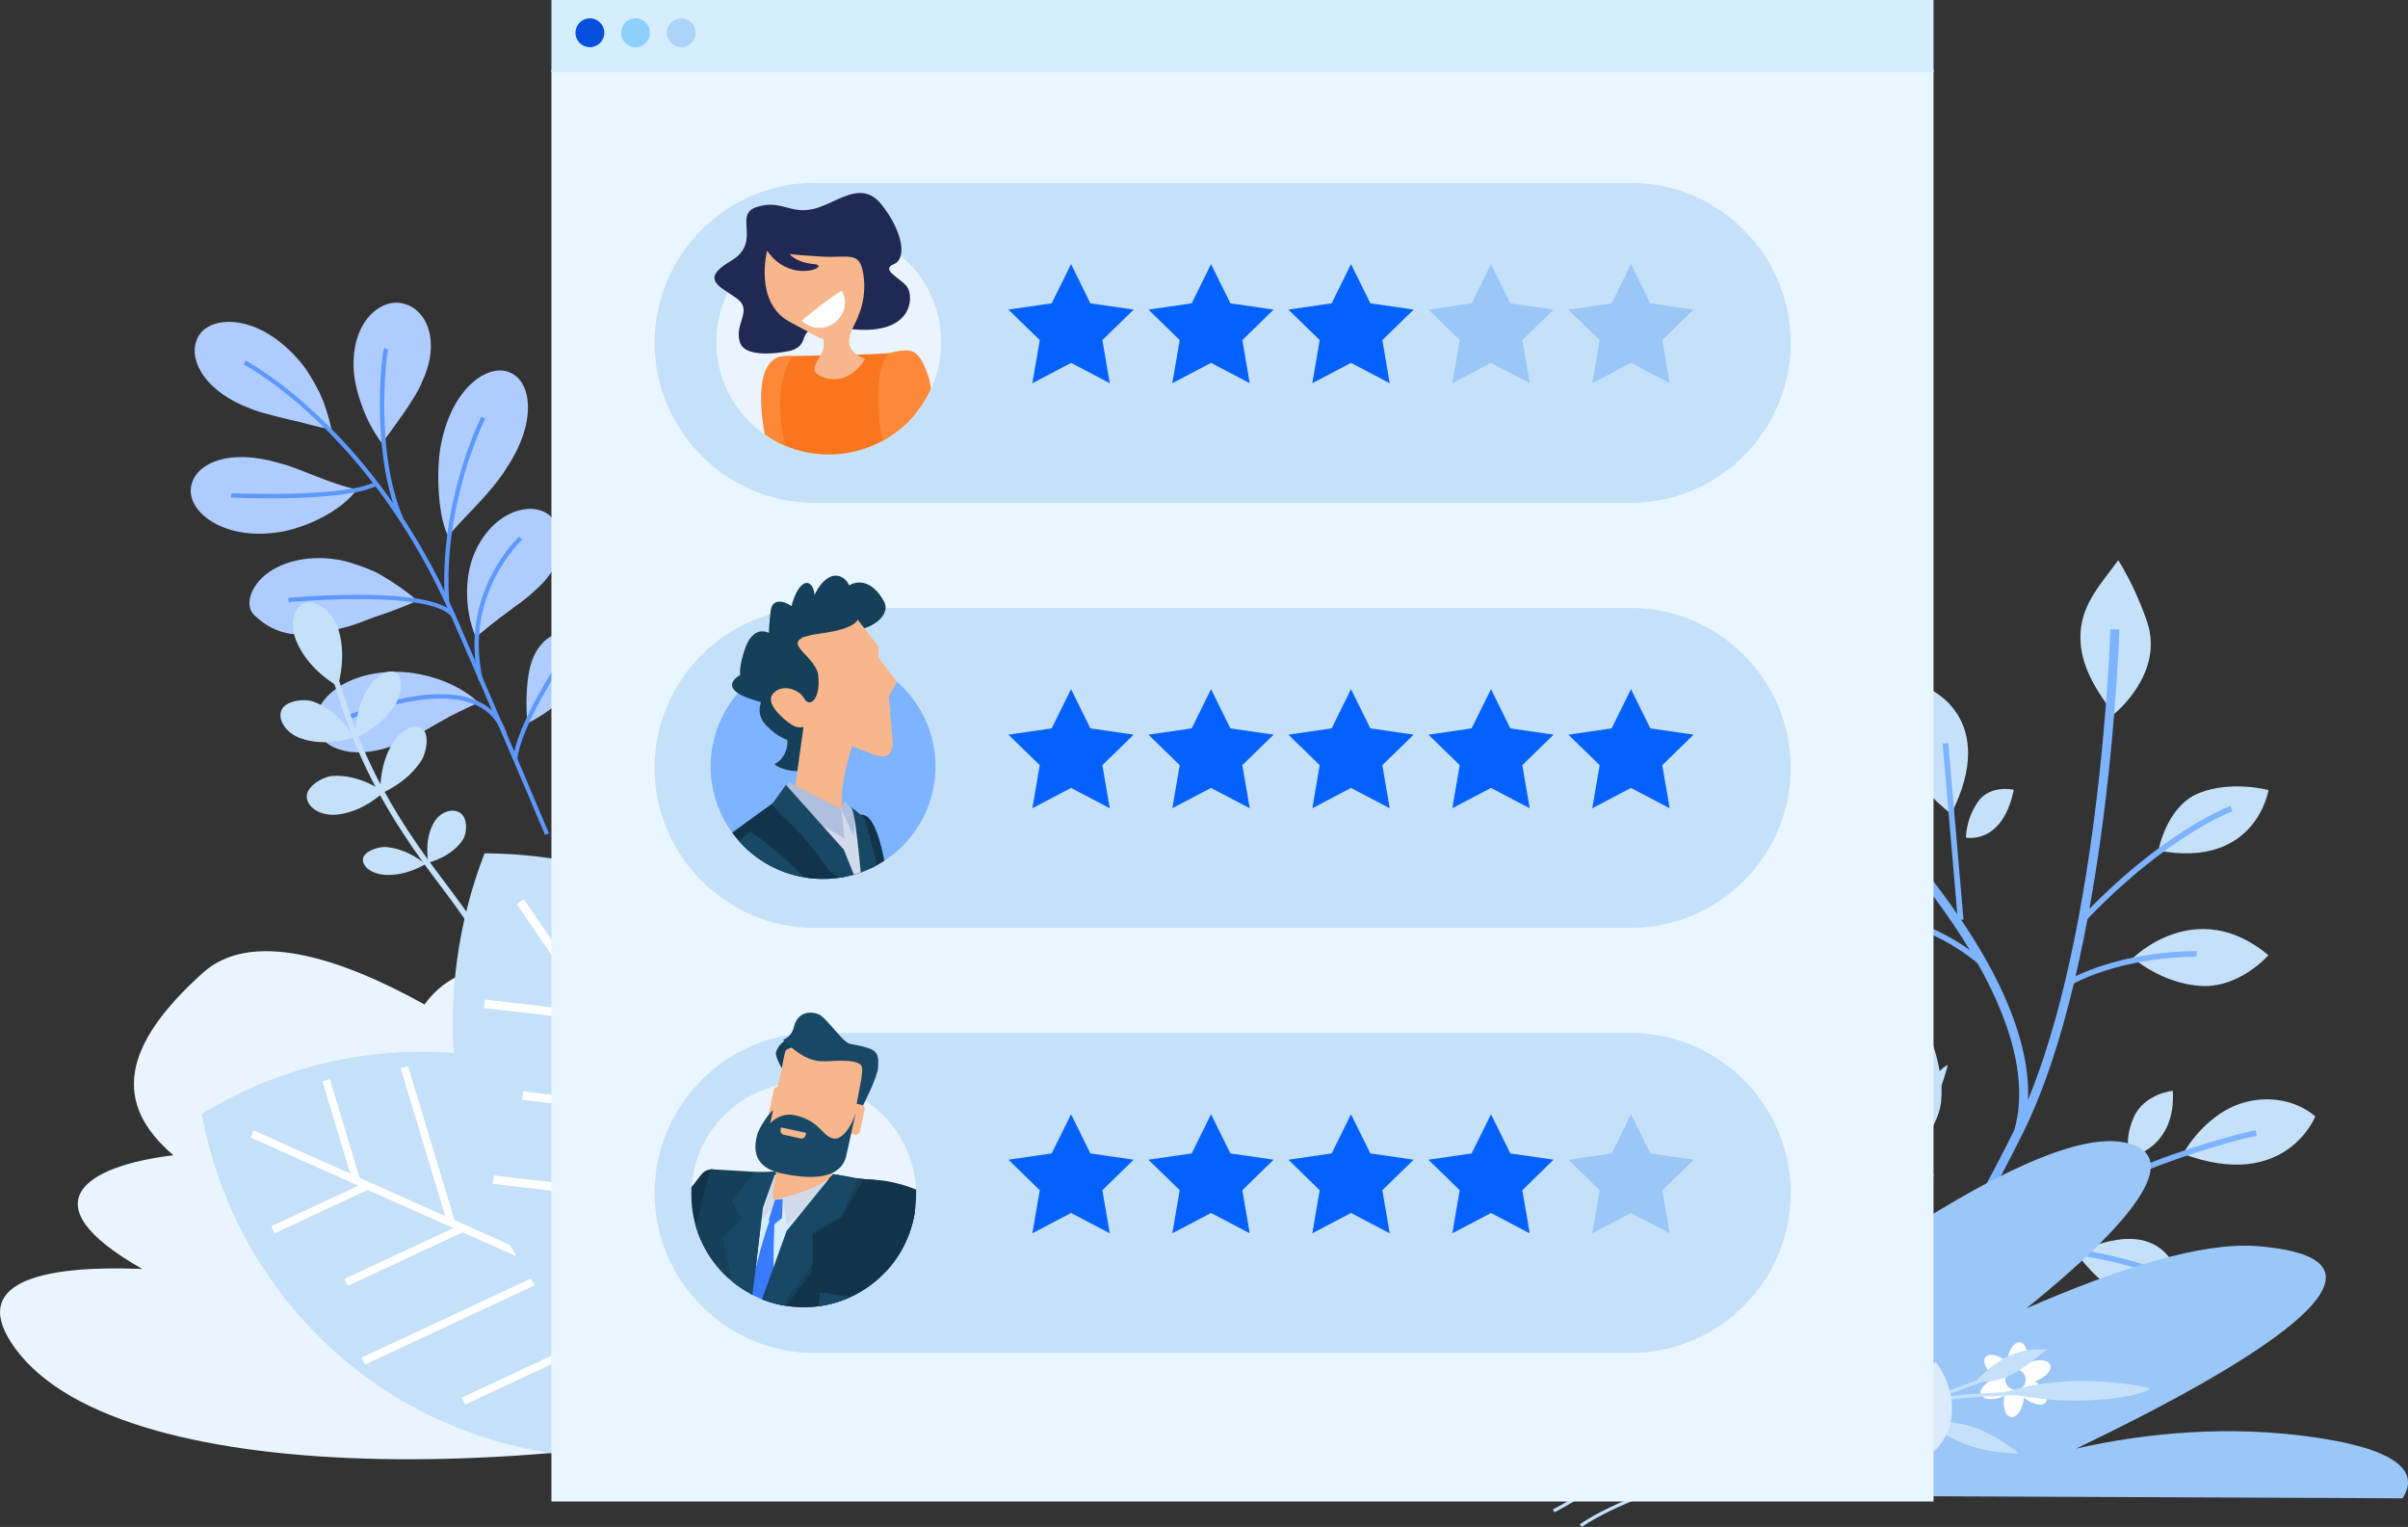 <?xml version="1.0" encoding="UTF-8"?>
<svg id="Lager_2" xmlns="http://www.w3.org/2000/svg" xmlns:xlink="http://www.w3.org/1999/xlink" viewBox="0 0 383.84 243.34">
  <rect x="0" y="0" width="383.84" height="243.34" fill="#333333" stroke="none"/>
  <defs>
    <style>
      .cls-1, .cls-2, .cls-3, .cls-4, .cls-5 {
        fill: none;
      }

      .cls-6 {
        fill: #0450cf;
      }

      .cls-7 {
        fill: #5d98fd;
      }

      .cls-8 {
        fill: #fd8838;
      }

      .cls-9 {
        fill: #202954;
      }

      .cls-10 {
        fill: #e9f6ff;
      }

      .cls-11 {
        fill: #194866;
      }

      .cls-12 {
        fill: #e7f5fe;
      }

      .cls-13 {
        fill: #dbebfc;
      }

      .cls-14 {
        clip-path: url(#clippath-1);
      }

      .cls-15 {
        clip-path: url(#clippath-2);
      }

      .cls-2 {
        stroke-width: 1.22px;
      }

      .cls-2, .cls-3 {
        stroke: #fff;
      }

      .cls-2, .cls-3, .cls-4, .cls-5 {
        stroke-miterlimit: 10;
      }

      .cls-16 {
        fill: #fff;
      }

      .cls-17 {
        fill: #d1dbea;
      }

      .cls-18 {
        fill: #f9761e;
      }

      .cls-19 {
        fill: #b0bfde;
      }

      .cls-20 {
        fill: #8dcfff;
      }

      .cls-21 {
        fill: #f7b68b;
      }

      .cls-3 {
        stroke-width: 1.35px;
      }

      .cls-22 {
        fill: #9ac7f7;
      }

      .cls-23 {
        fill: #12344a;
      }

      .cls-24 {
        fill: #f5faff;
      }

      .cls-25 {
        fill: #acd4f8;
      }

      .cls-26 {
        fill: #c5e1f9;
      }

      .cls-4 {
        stroke-width: .91px;
      }

      .cls-4, .cls-5 {
        stroke: #7eb3ff;
      }

      .cls-27 {
        fill: #afccfe;
      }

      .cls-28 {
        fill: #0561fc;
      }

      .cls-29 {
        fill: #7eb3ff;
      }

      .cls-30 {
        fill: #074fdf;
      }

      .cls-5 {
        stroke-width: 1.44px;
      }

      .cls-31 {
        fill: #eaf4fe;
      }

      .cls-32 {
        fill: #163f59;
      }

      .cls-33 {
        clip-path: url(#clippath);
      }

      .cls-34 {
        fill: #d4edff;
      }

      .cls-35 {
        fill: #387bff;
      }
    </style>
    <clipPath id="clippath">
      <path class="cls-1" d="M150.02,54.52c0,9.89-8.02,17.92-17.91,17.92s-17.92-8.02-17.92-17.92-21.22-32.92,9.89-33.79c31.11-.86,25.94,23.89,25.94,33.79Z"/>
    </clipPath>
    <clipPath id="clippath-1">
      <path class="cls-1" d="M146.03,190.41c0,9.89-8.02,17.92-17.91,17.92s-17.92-8.02-17.92-17.92,1.39-34.65,17.92-35.52c20.46-1.07,17.91,25.62,17.91,35.52Z"/>
    </clipPath>
    <clipPath id="clippath-2">
      <path class="cls-1" d="M149.12,122.15c0,9.89-8.02,17.92-17.92,17.92s-17.92-8.02-17.92-17.92-13.28-43.77,15.22-45.02c29.38-1.3,20.61,35.13,20.61,45.02Z"/>
    </clipPath>
  </defs>
  <g id="Layer_4">
    <g>
      <g>
        <g>
          <path class="cls-27" d="M31.35,54.2s12.78,5.05,21.5,14.26"/>
          <path class="cls-27" d="M46.13,55.82c-3.32-3.2-6.82-4.51-9.53-4.52-2.71-.04-4.67,1.17-5.25,2.9-.67,1.71-.26,3.81,1.19,5.81,1.46,1.97,3.89,3.82,7.47,5.14.71.31,1.65.6,2.71.85,1.05.28,2.17.6,3.37.87.59.14,1.23.26,1.81.41.57.15,1.15.31,1.73.46,1.14.29,2.25.54,3.21.72-.18-.91-.46-1.97-.83-3.11-.37-1.14-.83-2.4-1.46-3.51-.61-1.14-1.29-2.3-2.03-3.36-.77-.99-1.58-1.91-2.39-2.66Z"/>
        </g>
        <g>
          <path class="cls-27" d="M64.43,48.42s-3.81,13.18-3.55,22.2"/>
          <path class="cls-27" d="M67.37,60.65c1.47-3.21,1.59-6,.95-8.15-.66-2.15-2.13-3.63-3.9-4.08-1.75-.53-3.83.11-5.45,1.86-1.64,1.74-2.77,4.65-2.6,8.47.07,1.59.52,3.86,1.41,6.13.77,2.23,2.09,4.42,3.09,5.74.55-.7,1.14-1.5,1.73-2.32.63-.88,1.25-1.75,1.83-2.57,1.17-1.74,2.36-3.52,2.93-5.08Z"/>
        </g>
        <g>
          <path class="cls-27" d="M81.39,59.41s-9.6,19.92-9.92,26.06"/>
          <path class="cls-27" d="M80.71,74.64c4.94-7.37,4.03-13.76.67-15.22-3.25-1.63-9.1,1.99-11,11-.43,1.84-.61,4.62-.47,7.46.14,2.81.6,5.8,1.55,7.61,1.18-1.6,2.98-3.3,4.71-5.18,1.74-1.87,3.43-3.84,4.54-5.66Z"/>
        </g>
        <g>
          <path class="cls-27" d="M30.51,77.31s17.75,4.33,26.38.69"/>
          <path class="cls-27" d="M44.41,73.77c-3.84-1.12-7.07-1.18-9.51-.45-2.42.72-4.02,2.21-4.39,4-.45,1.77.49,3.88,2.75,5.47,2.24,1.58,5.84,2.68,10.44,2.12,1.89-.17,4.61-.93,7.19-2.22,2.58-1.24,4.92-3.1,6-4.69-1.94-.39-4.13-1.16-6.29-2.01-2.16-.84-4.34-1.78-6.2-2.22Z"/>
        </g>
        <g>
          <path class="cls-27" d="M40.57,98.05s5.99-5.65,25.96-2.34"/>
          <path class="cls-27" d="M53.45,89.13c-4.83-.69-9.08.6-11.45,2.75-2.43,2.17-2.84,4.96-1.43,6.17,1.3,1.28,2.92,2.33,4.92,2.79.54.14,1.09.23,1.65.25.55.02,1.26.1,1.91.04,1.29-.18,2.96-.24,4.72-.84.74-.2,1.7-.39,2.73-.76,1.04-.33,2.18-.84,3.37-1.25,2.37-.77,4.86-1.72,6.64-2.57-1.43-1.26-3.5-2.75-5.81-4.08-.57-.35-1.18-.63-1.79-.87-.61-.25-1.23-.49-1.85-.7-1.24-.41-2.45-.81-3.62-.92Z"/>
        </g>
        <g>
          <path class="cls-27" d="M50.71,116.71s14.5-6.75,25.62-4.75"/>
          <path class="cls-27" d="M62.43,107.08c-4.78.13-8.22,1.83-10.15,3.79-1.94,1.97-2.41,4.22-1.57,5.84.76,1.66,2.62,2.8,5.07,3.11,2.47.3,5.49-.21,8.92-1.81,1.44-.59,3.39-1.79,5.48-2.99,2.08-1.2,4.34-2.25,6.13-3.05-1.37-1.28-3.66-2.78-6.23-3.65-2.57-.91-5.39-1.37-7.67-1.23Z"/>
        </g>
        <g>
          <path class="cls-27" d="M88.39,83.06s-9.59,5.78-12.55,18.46"/>
          <path class="cls-27" d="M84.88,94.46c2.39-2.01,3.65-3.91,4.19-5.91.52-1.97.3-3.96-.69-5.49-.91-1.57-3.09-2.41-5.65-1.72-1.28.33-2.63,1.07-3.91,2.21-1.25,1.16-2.43,2.74-3.24,4.74-.71,1.62-1.22,4.17-1.12,6.7,0,1.24.23,2.52.43,3.62.27,1.13.61,2.13.94,2.92.71-.55,1.47-1.17,2.24-1.82.85-.62,1.62-1.29,2.48-1.89,1.62-1.25,3.27-2.32,4.33-3.36Z"/>
        </g>
        <g>
          <path class="cls-27" d="M90.95,101.07c-2.61,6.45-5.36,11.54-6.87,14.2"/>
          <path class="cls-27" d="M90.86,110.02c3.19-4.32,2.33-8.19.09-8.96-2.2-.87-5.62,1-6.58,5.8-.2,1-.38,2.47-.43,4.03-.05,1.55,0,3.18.14,4.37,1.05-.5,2.37-1.29,3.62-2.21,1.24-.93,2.48-1.96,3.16-3.04Z"/>
        </g>
        <path class="cls-7" d="M87.51,132.79l-.63.26c-.07-.17-7.09-16.85-14.95-34.83-12.89-29.48-32.88-40.04-33.08-40.14l.31-.61c.2.1,20.41,10.77,33.39,40.47,7.86,17.98,14.88,34.67,14.95,34.84Z"/>
        <path class="cls-7" d="M64.25,82.51l-.63.27c-4.6-10.71-2.8-26.69-2.35-27.38l.57.37-.28-.19.3.15c-.26.68-2.14,16.24,2.39,26.77Z"/>
        <path class="cls-7" d="M60.12,77.4c-5.29,2.68-22.56,1.93-23.29,1.89l.03-.68c.18,0,17.82.78,22.95-1.82l.31.61Z"/>
        <path class="cls-7" d="M72.51,97.88l-.54.41c-3.33-4.36-25.74-2.35-25.96-2.33l-.06-.68c.94-.09,23.01-2.06,26.57,2.59Z"/>
        <path class="cls-7" d="M71.61,95.94l-.68.05c-1.1-15.79,5.73-29.45,5.8-29.58l.61.31c-.07.13-6.81,13.63-5.73,29.23Z"/>
        <path class="cls-7" d="M76.97,108.37l-.66.16c-3.27-13.98,6.34-22.92,6.44-23l.46.5c-.09.09-9.41,8.77-6.23,22.35Z"/>
        <path class="cls-7" d="M80.83,117.03l-.65.21c-.73-2.28-2.18-3.92-4.3-4.88-7.22-3.26-20,2.2-20.13,2.26l-.27-.62c.53-.23,13.19-5.64,20.68-2.26,2.3,1.04,3.88,2.82,4.67,5.29Z"/>
        <path class="cls-7" d="M82.46,121.1l-.68-.06c.49-5.42,7-15.28,7.28-15.7l.57.38c-.07.1-6.69,10.13-7.17,15.38Z"/>
      </g>
      <g>
        <path class="cls-26" d="M337.01,113.78s8.01-6.42,5.26-14.62c-1.96-5.85-4.62-9.87-4.62-9.87-2.7,3.7-5.68,6.8-6,11.4-.31,4.48,1.83,8.63,5.36,13.09Z"/>
        <path class="cls-26" d="M282.19,113.89s9.33-.31,12.15,4.98c2.82,5.29,2.43,9.35,2.43,9.35,0,0-8.62,1.21-11.83-3.53-3.59-5.32-2.75-10.8-2.75-10.8Z"/>
        <path class="cls-26" d="M311.02,129.7s-7.05-5.19-6.58-9.73c.46-4.55,2.95-10.24,2.95-10.24,0,0,11.37,4.69,3.63,19.98Z"/>
        <path class="cls-26" d="M344.06,135.55s1.24-7.03,6.42-9.14c5.18-2.1,11.13-.5,11.13-.5,0,0-2.02,12.58-17.55,9.64Z"/>
        <path class="cls-26" d="M346.35,173.84s-4.59.45-6.24,4.25c-1.77,4.08-.42,6.28-.42,6.28,0,0,7.19-1.44,6.66-10.53Z"/>
        <path class="cls-26" d="M303.91,146.54s-4.92-6-11.25-5.43c-6.33.57-9.56,3.56-9.56,3.56,0,0,6.78,11.37,20.82,1.87Z"/>
        <path class="cls-26" d="M321,125.86s-3.79-.87-5.73,1.94c-1.94,2.82-1.89,5.68-1.89,5.68,0,0,5.79,1.27,7.62-7.62Z"/>
        <path class="cls-26" d="M361.59,152.23s-4.54,5.22-10.67,4.9c-6.23-.32-10.92-4.44-10.92-4.44,0,0,10.04-10.11,21.59-.46Z"/>
        <path class="cls-26" d="M347.98,183.89s3.64-6.85,10.38-8.35c6.74-1.5,10.7,2.39,10.7,2.39,0,0-4.74,12.05-21.08,5.96Z"/>
        <path class="cls-26" d="M300.33,192.52s1.54-3.95-2.62-7.58c-4.16-3.63-3.7-2.98-3.7-2.98,0,0-3.5,5.84,6.33,10.56Z"/>
        <path class="cls-26" d="M307.69,165.3s2.89,7.14,1.36,12c-1.41,4.49-5.68,7.83-5.68,7.83,0,0-9.06-8.77,4.32-19.84Z"/>
        <path class="cls-26" d="M330.98,199.7s3.79,5.42,8.01,6.86c4.37,1.49,8.83-.75,8.83-.75,0,0-.84-13.63-16.84-6.11Z"/>
        <path class="cls-5" d="M337.11,100.29s-1.56,52.31-15.33,80.03c-13.77,27.71-23.36,36.61-23.36,36.61"/>
        <path class="cls-5" d="M290.64,122.22s37.87,34.34,31.14,58.09"/>
        <path class="cls-4" d="M359.64,180.55s-28.77,5.82-52.86,26.11"/>
        <path class="cls-4" d="M305.84,174.67s-7.83,28.67-4.72,38.32"/>
        <line class="cls-4" x1="310.11" y1="118.44" x2="312.53" y2="146.59"/>
        <path class="cls-4" d="M290.12,144.62s14.8-.49,25.72,8.8"/>
        <path class="cls-4" d="M355.71,128.87s-10.59,3.78-24.11,18.13"/>
        <path class="cls-4" d="M350.14,152.03s-11.2-.26-20.19,4.51"/>
        <path class="cls-4" d="M344.45,203.01s-8.99-4.11-26.55-4.75"/>
      </g>
      <g>
        <g>
          <g>
            <path class="cls-26" d="M53.84,109.35s1.7-5.13-.19-9.87c-.69-1.72-3.31-4.11-5.1-3.39-1.78.71-2.36,3.47-1.36,5.96,1.89,4.75,6.65,7.3,6.65,7.3Z"/>
            <path class="cls-26" d="M56.41,117.48s-2.29-4.14-6.42-5.65c-1.5-.55-4.56-.19-5.15,1.41-.59,1.6.84,3.61,3.02,4.4,4.13,1.52,8.55-.16,8.55-.16Z"/>
            <path class="cls-26" d="M61.19,126.2s-3.78-2.84-8.17-2.54c-1.59.11-4.24,1.68-4.12,3.39.12,1.7,2.24,2.95,4.55,2.79,4.39-.3,7.74-3.64,7.74-3.64Z"/>
            <path class="cls-26" d="M56.62,117.65s4.05-1.65,6.41-5.37c.86-1.35,1.38-4.28.2-5.03-1.18-.75-3.23.35-4.47,2.31-2.36,3.72-2.14,8.09-2.14,8.09Z"/>
            <path class="cls-26" d="M60.63,126.49s4.18-1.58,6.54-5.29c.86-1.35,1.32-4.31.08-5.11-1.25-.79-3.35.28-4.59,2.23-2.36,3.72-2.02,8.17-2.02,8.17Z"/>
            <path class="cls-26" d="M68.29,137.47s3.72-.86,5.52-3.7c.66-1.03.77-3.45-.48-4.24-1.25-.79-3.09-.13-4.04,1.36-1.8,2.84-1.01,6.57-1.01,6.57Z"/>
            <path class="cls-26" d="M67.82,137.72s-2.71-2.44-6.28-2.73c-1.29-.1-3.6.71-3.69,1.93-.1,1.22,1.46,2.34,3.34,2.49,3.56.29,6.63-1.7,6.63-1.7Z"/>
          </g>
          <path class="cls-26" d="M88.85,187.45c-.81.78-1.54,1.02-1.6,1.04l-.27-.85.14.42-.14-.42c.08-.03,1.99-.7,2.89-3.6,1-3.25.34-7.88-1.97-13.74-3.17-8.04-9.4-18.21-18.5-30.21-10.58-13.94-13.49-23.01-15.43-29.02-.49-1.53-.92-2.87-1.39-3.96l.82-.35c.48,1.13.92,2.47,1.42,4.03,1.91,5.95,4.8,14.94,15.28,28.75,20.28,26.71,22.39,39.11,20.6,44.8-.47,1.49-1.19,2.47-1.85,3.1Z"/>
        </g>
        <path class="cls-31" d="M189.71,187.26c13.97-11.64,2.22-14.38-11.51-13.17,6.15-8.1,1.56-14.99-15.37-21.73-7.6-3.03-16.43-.23-24.91,5.21-7.78-14.25-17.62-23.63-27.84-17.25-8.45,5.27-14.57,11.3-18.22,17.5-2.79-1-5.79-1.92-8.99-2.73-6.95-1.77-11.87.44-15.21,4.99-13.92-7.75-27.76-11.83-35.29-5.07-13.1,11.75-14.33,20.92-4.73,29.1-13.68,1.64-23.67,7.51-4.96,18.12-16.42-.65-27.92,2.22-20.23,12.7,17.14,23.39,90.45,21.57,144.24,5.85,34.28-4.88,62.46-14.37,67.15-27.34,3.45-9.54-8.64-9.67-24.13-6.18Z"/>
        <g>
          <path class="cls-26" d="M94.24,173.39c20.79,9.29,34.47,28.01,38.35,49-18.23,11.11-41.29,13.41-62.09,4.12-20.79-9.29-34.47-28.01-38.35-49.01,18.23-11.11,41.3-13.41,62.09-4.11Z"/>
          <g>
            <line class="cls-2" x1="40.21" y1="180.73" x2="128.92" y2="220.38"/>
            <line class="cls-2" x1="58.46" y1="189.01" x2="43.52" y2="195.99"/>
            <line class="cls-2" x1="73.59" y1="195.77" x2="55.17" y2="204.37"/>
            <line class="cls-2" x1="88.71" y1="202.53" x2="57.92" y2="216.91"/>
            <line class="cls-2" x1="103.84" y1="209.29" x2="73.89" y2="223.28"/>
            <line class="cls-2" x1="118.96" y1="216.05" x2="102.29" y2="223.84"/>
            <line class="cls-2" x1="56.75" y1="187.93" x2="51.99" y2="172.15"/>
            <line class="cls-2" x1="71.88" y1="194.69" x2="64.45" y2="170.08"/>
            <line class="cls-2" x1="87" y1="201.45" x2="77.7" y2="170.65"/>
            <line class="cls-2" x1="102.13" y1="208.21" x2="92.57" y2="176.57"/>
            <line class="cls-2" x1="117.26" y1="214.97" x2="109.05" y2="187.79"/>
          </g>
        </g>
        <g>
          <path class="cls-26" d="M138.02,168.12c14.17,20.79,16.18,46.32,7.66,68.32-23.59-.12-46.61-11.33-60.78-32.13-14.17-20.8-16.18-46.32-7.66-68.32,23.59.12,46.62,11.33,60.78,32.13Z"/>
          <g>
            <line class="cls-3" x1="82.95" y1="143.7" x2="143.4" y2="232.42"/>
            <line class="cls-3" x1="95.31" y1="162.07" x2="77.22" y2="159.97"/>
            <line class="cls-3" x1="105.62" y1="177.2" x2="83.31" y2="174.61"/>
            <line class="cls-3" x1="115.93" y1="192.32" x2="78.64" y2="188"/>
            <line class="cls-3" x1="126.23" y1="207.45" x2="89.95" y2="203.24"/>
            <line class="cls-3" x1="136.54" y1="222.58" x2="116.34" y2="220.24"/>
            <line class="cls-3" x1="94.33" y1="160.06" x2="99" y2="142.46"/>
            <line class="cls-3" x1="104.64" y1="175.2" x2="111.92" y2="147.74"/>
            <line class="cls-3" x1="114.95" y1="190.32" x2="124.05" y2="155.95"/>
            <line class="cls-3" x1="125.25" y1="205.45" x2="134.61" y2="170.14"/>
            <line class="cls-3" x1="135.56" y1="220.57" x2="143.59" y2="190.25"/>
          </g>
        </g>
        <path class="cls-22" d="M382.96,238.79c2.73-4.15-.62-7.71-13.49-9.65-14.04-2.12-27.47-.78-38.53,1.72,26.1-12.51,56.54-30.1,28.83-32.27-8.64-.68-21.95,3.45-36.77,9.93,16.55-13.35,25.67-24.35,15.69-26.44-9.27-1.94-28.24,8.89-48.44,23.3,11.53-12.1,18.22-22.67,13.08-27.69-4.19-4.1-13.18.55-23.54,9.18.49-7.63-2.7-12.25-10.01-11.36-6.89.84-12.5,9.65-16.53,20.23-6.53-16.46-23.93-26.59-41.54-21.67-20.69,5.77-4.26,45.24,4.91,64l166.33.71Z"/>
        <path class="cls-16" d="M324.73,220.38c-.11-.09-.22-.17-.33-.25.06-.02.12-.04.18-.06,1.55-.6,2.55-1.74,2.24-2.55-.31-.81-1.82-.98-3.37-.38-.13.05-.26.11-.38.17,0-.06.02-.13.03-.19.26-1.64-.23-3.07-1.09-3.21-.85-.13-1.76,1.09-2.01,2.73-.02.14-.03.28-.05.42-.05-.04-.09-.08-.14-.12-1.29-1.04-2.78-1.34-3.32-.66-.54.67.06,2.07,1.35,3.11.11.09.22.17.33.25-.06.02-.12.04-.17.06-1.55.6-2.55,1.74-2.24,2.54.31.81,1.82.98,3.36.38.14-.05.26-.11.38-.17,0,.06-.02.12-.03.19-.26,1.64.23,3.08,1.09,3.21.86.14,1.76-1.09,2.01-2.73.02-.14.04-.28.05-.41.05.04.1.08.14.12,1.29,1.04,2.78,1.34,3.32.67.54-.68-.06-2.07-1.36-3.11ZM321.03,221.48c-.88-.14-1.49-.97-1.35-1.85.14-.89.97-1.49,1.85-1.36.89.14,1.49.97,1.36,1.86-.14.88-.97,1.49-1.86,1.35Z"/>
      </g>
      <g>
        <g>
          <path class="cls-26" d="M298.37,194.93s1.16-3.36,4.99-5.42c2.76-1.48,4.93-2.29,4.93-2.29-.88,1.61-1.56,3.09-3.41,4.58-1.81,1.45-3.97,2.37-6.5,3.13Z"/>
          <path class="cls-26" d="M289.12,199.19s2.8-4.93,2.91-9.36c.12-4.41-.55-6.38-.54-6.38,0,0-2.33,4.3-2.71,8.56-.42,4.78.32,7.16.33,7.17Z"/>
          <path class="cls-26" d="M273.65,218.38s.76-5.08.09-7.17c-.66-2.06-1.85-3.94-1.85-3.94.02.04-1.58,6.49,1.76,11.11Z"/>
          <path class="cls-26" d="M276.05,215.72s3.16-5.78,3.51-9.75c.36-3.94-.99-5.36-.98-5.36.08.07-5.14,10.6-2.52,15.11Z"/>
          <path class="cls-26" d="M298.96,190.07s1.74-6.91,5.64-13.19c4.19-6.76,5.87-7.16,5.88-7.15.04-.02-2.86,11.93-11.52,20.33Z"/>
          <path class="cls-26" d="M292.16,206.23s4.57-4.53,9.04-7.11c4.5-2.57,6.43-2.78,6.43-2.78.07.02-6.41,7.89-15.48,9.89Z"/>
          <path class="cls-26" d="M276.26,224s4.66-2.94,9.94-3.46c5.31-.51,7.91.45,7.91.45.06.02-7.15,4.76-17.85,3.01Z"/>
          <path class="cls-26" d="M291.21,208.51s3.36-.99,6.58-.7c3.29.3,5.11,1.41,5.11,1.41.02.02-7.23,1.91-11.69-.71Z"/>
          <path class="cls-26" d="M247.78,241c3.12-1.42,19.6-11.7,31.76-25.07,7.17-7.23,14.41-16.97,20.38-27.42.16-.27.25-.44.28-.48l-.21-.15h0s.26.02.26.02l-.18-.28c-.21-.07-.22-.06-.61.63-5.95,10.41-13.16,20.12-20.31,27.32-12.12,13.32-28.5,23.54-31.6,24.96l.22.48Z"/>
          <path class="cls-26" d="M291.88,201.04c1.98-1.96,5.31-4.94,7.1-6.54q1.23-1.1,1.24-1.23h-.26s-.19.18-.19.18l.19-.19-.2-.17c-.05.06-.53.48-1.13,1.02-1.79,1.61-5.13,4.59-7.12,6.56l.37.37Z"/>
          <path class="cls-26" d="M278.08,217.57c3.72-3.08,9.75-7.66,14.16-11.01q4.88-3.71,4.9-3.89l-.05-.2-.41.32.21-.16-.21-.16c-.17.18-2.29,1.8-4.75,3.66-4.41,3.35-10.45,7.94-14.18,11.03l.34.4Z"/>
          <path class="cls-26" d="M287.49,206.86c.66-2.32,1.55-5.95,1.9-7.4q1.14-4.72.9-4.84l-.23.47.11-.24h-.26c-.04.35-1.85,8.04-2.93,11.85l.51.14Z"/>
          <path class="cls-26" d="M271.7,223.69c1.2-1.43,4.13-5.4,5.48-11.44l-.51-.11c-1.32,5.93-4.19,9.82-5.37,11.22l.4.34Z"/>
          <path class="cls-26" d="M271.97,223.26l.11-.19c.55-.95,1.69-2.93,1.73-6.81h-.52c-.04,3.73-1.1,5.56-1.66,6.54l-.11.19.46.26Z"/>
          <path class="cls-26" d="M264.32,229.93c5.53-3.72,14.29-6.49,17.8-7.51q.28-.08.33-.14l-.4-.34.2.17-.09-.25s-.08.02-.19.06c-3.53,1.03-12.35,3.82-17.95,7.58l.29.44Z"/>
        </g>
        <g>
          <path class="cls-26" d="M314.83,220.18s3.52.55,7.13-1.86c2.6-1.75,4.33-3.28,4.33-3.29-1.83.03-3.46-.07-5.64.87-2.13.92-3.95,2.4-5.81,4.28Z"/>
          <path class="cls-26" d="M306.74,226.36s5.67-.17,9.63,1.81c3.95,1.95,5.38,3.47,5.38,3.46,0,0-4.89.04-8.83-1.62-4.42-1.87-6.18-3.64-6.18-3.65Z"/>
          <path class="cls-26" d="M319.41,221.94s6.92,1.7,14.29,1.19c7.93-.54,9.07-1.83,9.07-1.85.03-.02-11.88-3.06-23.36.66Z"/>
          <path class="cls-26" d="M287.61,227.48c9.71-2.94,21.67-4.77,33.65-5.15.79-.02.8-.03.84-.25l-.17-.29-.09.24-.04-.25c-.05,0-.24.01-.55.02-12.03.38-24.03,2.22-33.79,5.17l.15.5Z"/>
          <path class="cls-26" d="M306.55,223.55c2.67-.84,6.87-2.38,9.12-3.21.76-.28,1.36-.5,1.43-.52l-.07-.25h.01s.12-.24.12-.24q-.11-.06-1.67.52c-2.25.83-6.44,2.37-9.1,3.21l.16.5Z"/>
          <path class="cls-26" d="M310.94,227.69l.09-.23h.28q0-.26-4.7-1.46c-1.45-.37-5.06-1.28-7.42-1.79l-.11.51c3.87.83,11.52,2.83,11.85,2.97Z"/>
        </g>
        <g>
          <path class="cls-26" d="M264.08,237.41s4.66-2.94,9.94-3.46c5.31-.51,7.91.45,7.91.45.06.02-7.15,4.76-17.85,3Z"/>
          <path class="cls-26" d="M252.13,243.34c5.53-3.72,14.29-6.49,17.8-7.51q.28-.08.33-.14l-.2-.17-.09-.25s-.08.02-.19.06c-3.53,1.03-12.35,3.82-17.95,7.58l.29.44Z"/>
        </g>
        <g>
          <path class="cls-13" d="M280.32,195l-6.52-4.34c.21-.34.43-.68.67-1.02,1.99-2.8,4.81-4.38,7.84-4.77l.74,3.48.23-3.56c3.55-.16,7.28,1.26,10.24,4.23.19.19.37.39.55.58l-4.46,5.35,5.65-3.87c3.41,4.8,3.54,10.72.53,15.08l-6.78-3.48,5.47,5.09c-.11.11-.21.22-.32.32-2.74,2.62-6.46,3.89-10.11,3.85l-.63-3.62-.37,3.58c-2.94-.22-5.77-1.29-7.94-3.18-1.05-.92-1.89-2-2.51-3.21l6.85-4.3-7.67,2.26c-1.01-3.36-.65-7.29,1.02-10.9l7.54,2.44Z"/>
          <path class="cls-6" d="M286.97,201.94c-2.28,1.43-4.52,1.92-5.95.21-1.56-1.83-1.96-4.8-.19-5.95,1.77-1.15,4.11-1.54,5.95-.21,1.96,1.45,2.47,4.51.19,5.95Z"/>
          <path class="cls-24" d="M288.2,194.38c-.72.45-1.43.61-1.88.07-.49-.58-.62-1.52-.06-1.88.56-.36,1.3-.49,1.88-.07.62.46.78,1.43.06,1.88Z"/>
          <path class="cls-24" d="M291.6,200.3c-.79.36-1.44.55-1.85.06-.46-.53-.63-1.49-.06-1.85.56-.36,1.25-.51,1.85-.06.65.5.85,1.49.06,1.85Z"/>
          <path class="cls-24" d="M280.88,198.47c-.68.6-1.74.47-2.11.01-.38-.46-.53-1.48-.1-2.07.47-.55,1.5-.45,2.08-.04.58.41.78,1.47.13,2.1Z"/>
          <path class="cls-24" d="M280.8,200.93c.68-.16,1.22-.2,1.47.25.28.49.25,1.27-.25,1.46-.5.19-1.07.2-1.47-.25-.43-.49-.43-1.31.25-1.46Z"/>
          <path class="cls-24" d="M285.13,201.84c.63-.36,1.44-.09,1.66.33.22.42.18,1.25-.25,1.65-.46.36-1.26.12-1.64-.3-.39-.42-.37-1.28.23-1.68Z"/>
          <rect class="cls-24" x="283.83" y="195.44" width="4.76" height=".53" transform="translate(-41.85 307.91) rotate(-53.25)"/>
          <rect class="cls-24" x="286.33" y="199.02" width="4.09" height=".53" transform="translate(-.56 .82) rotate(-.16)"/>
          <rect class="cls-24" x="285.21" y="200.51" width=".53" height="1.96" transform="translate(-52.03 111.03) rotate(-20.21)"/>
          <rect class="cls-24" x="281.54" y="200.57" width="2.11" height=".53" transform="translate(-50.13 298.26) rotate(-51.72)"/>
          <rect class="cls-24" x="281.25" y="196.56" width=".53" height="2.93" transform="translate(-19.11 365.63) rotate(-64.26)"/>
        </g>
        <g>
          <path class="cls-13" d="M293.26,220.41l-6.49-4.33c.34-.33.72-.64,1.14-.92,2.61-1.69,5.63-2.84,8.68-3.12l.91,4.27.28-4.33c2.86-.04,5.7.71,8.23,2.55.46.34.9.72,1.31,1.12l-4.48,5.37,5.74-3.94c3.25,4.27,3.71,10.32-.25,14.18l-6.74-3.46,5.11,4.75s-.07.05-.11.08c-3.18,2-6.34,3.4-9.24,3.82l-.64-3.71-.4,3.82c-3.01.19-5.71-.76-7.82-3.29-.69-.81-1.3-1.69-1.83-2.62l6.57-4.13-7.52,2.21c-1.59-3.74-1.86-7.88-.27-10.86l7.82,2.53Z"/>
          <path class="cls-6" d="M299.77,226.76c-2.02.92-3.71,1.4-4.77.16-1.19-1.37-1.61-3.83-.16-4.76,1.44-.92,3.22-1.31,4.76-.16,1.68,1.28,2.19,3.83.16,4.75Z"/>
          <path class="cls-24" d="M292.01,222.93c.75.4,1.24.93,1,1.59-.25.72-1,1.3-1.6.99-.59-.3-1.07-.88-1-1.59.09-.77.84-1.39,1.6-.99Z"/>
          <path class="cls-24" d="M295.43,217.03c.71.5,1.19.98.98,1.57-.23.67-.98,1.29-1.57.98-.59-.31-1.07-.83-.98-1.57.1-.81.86-1.48,1.57-.98Z"/>
          <path class="cls-24" d="M299.21,227.23c.86.29,1.28,1.27,1.06,1.82-.21.56-1.01,1.2-1.74,1.13-.72-.13-1.15-1.07-1.07-1.78.07-.7.88-1.41,1.75-1.17Z"/>
          <path class="cls-24" d="M301.38,226.06c-.47-.51-.78-.96-.52-1.39.29-.49.98-.86,1.39-.52.42.34.71.82.52,1.39-.21.62-.92,1.03-1.39.52Z"/>
          <path class="cls-24" d="M300,221.86c-.63-.37-.8-1.2-.54-1.6.25-.4.99-.78,1.55-.61.54.22.73,1.03.56,1.57-.17.54-.92.97-1.57.64Z"/>
          <rect class="cls-24" x="293.88" y="221.63" width=".53" height="4.76" transform="translate(37.2 489.85) rotate(-83.27)"/>
          <rect class="cls-24" x="295.9" y="218.29" width=".52" height="4.09" transform="translate(-70.6 178.58) rotate(-30.15)"/>
          <rect class="cls-24" x="298.54" y="221.48" width="1.96" height=".53" transform="translate(-62.29 311.08) rotate(-50.38)"/>
          <rect class="cls-24" x="300.14" y="223.5" width=".53" height="2.11" transform="translate(34.81 489.37) rotate(-81.7)"/>
          <rect class="cls-24" x="298.24" y="225.44" width=".53" height="2.93" transform="translate(-16.03 22.79) rotate(-4.26)"/>
        </g>
        <g>
          <path class="cls-13" d="M251.62,217.15l-5.11-6.3c.5-.27,1.03-.5,1.61-.65,3.1-.84,6.35-1.16,9.39-.61l-.45,4.82,1.74-4.53c2.94.79,5.63,2.47,7.73,5.37.3.42.57.85.82,1.29l-6.46,4.18,7.38-2.28c2.38,5.82,1.14,12.58-4.53,14.66l-6.17-6.05,3.78,6.61c-3.99.5-7.6.73-10.6.28l.46-3.51-1.43,3.33c-3.1-.67-5.44-2.21-6.71-5.16-.46-1.05-.82-2.19-1.07-3.36l7.67-2.04-8-.12c-.38-4.09.56-8.28,2.98-10.8l6.93,4.89Z"/>
          <path class="cls-6" d="M256.66,226.19c-2.13.95-4.62-.17-5.19-1.59-.58-1.41-.18-4.04,1.33-5.17,1.58-1,4.04.03,5.14,1.49,1.1,1.45.79,4.2-1.27,5.26Z"/>
          <path class="cls-24" d="M250.22,219.48c.56.64.81,1.32.35,1.85-.5.57-1.41.84-1.85.34-.44-.5-.68-1.21-.35-1.85.36-.68,1.29-.99,1.85-.34Z"/>
          <path class="cls-24" d="M255.55,215.23c.47.72.76,1.34.34,1.82-.45.54-1.38.84-1.82.34-.44-.5-.69-1.16-.34-1.82.39-.72,1.34-1.07,1.82-.34Z"/>
          <path class="cls-24" d="M255.36,226.1c.69.58.73,1.65.33,2.09-.4.44-1.38.75-2.03.41-.62-.38-.68-1.42-.35-2.05.32-.63,1.33-.99,2.06-.45Z"/>
          <path class="cls-24" d="M257.8,225.81c-.26-.65-.38-1.18.02-1.49.45-.35,1.22-.44,1.48.02.26.46.36,1.03-.02,1.49-.42.5-1.23.62-1.48-.02Z"/>
          <path class="cls-24" d="M258.05,221.4c-.45-.57-.31-1.41.08-1.69.38-.28,1.21-.37,1.66,0,.43.4.3,1.22-.05,1.67-.35.45-1.21.56-1.69.02Z"/>
          <rect class="cls-24" x="251.56" y="218.88" width=".53" height="4.76" transform="translate(-62.02 339.03) rotate(-61.87)"/>
          <rect class="cls-24" x="254.77" y="216.54" width=".53" height="4.09" transform="translate(-30.41 41.54) rotate(-8.79)"/>
          <rect class="cls-24" x="256.67" y="220.85" width="1.96" height=".52" transform="translate(-74.9 152.65) rotate(-29)"/>
          <rect class="cls-24" x="257.18" y="223" width=".53" height="2.11" transform="translate(-64.72 336.69) rotate(-60.31)"/>
          <rect class="cls-24" x="253.36" y="225.28" width="2.93" height=".53" transform="translate(-35.64 402.85) rotate(-72.91)"/>
        </g>
        <g>
          <path class="cls-26" d="M265.8,207.45s-1.83-4.8-3.44-6.29c-1.59-1.47-3.54-2.53-3.54-2.53.04.02,1.81,6.43,6.98,8.82Z"/>
          <path class="cls-26" d="M266.58,203.96s-.07-6.59-1.72-10.22c-1.62-3.62-3.49-4.19-3.48-4.19.1.03.72,11.76,5.21,14.41Z"/>
          <path class="cls-26" d="M266.7,213.04c.34-1.83.95-6.74-.83-12.66l-.5.15c1.75,5.81,1.16,10.62.82,12.41l.52.1Z"/>
          <path class="cls-26" d="M266.72,212.54v-.21c.01-1.1.04-3.38-1.82-6.78l-.46.25c1.79,3.28,1.77,5.39,1.76,6.53v.22s.52,0,.52,0Z"/>
        </g>
      </g>
      <g>
        <rect class="cls-10" x="87.9" y="11.11" width="220.31" height="228.18"/>
        <rect class="cls-34" x="87.9" y="0" width="220.31" height="11.5"/>
        <path class="cls-30" d="M96.33,5.22c0,1.27-1.03,2.3-2.3,2.3s-2.3-1.03-2.3-2.3,1.03-2.3,2.3-2.3,2.3,1.03,2.3,2.3Z"/>
        <path class="cls-20" d="M103.61,5.22c0,1.27-1.03,2.3-2.3,2.3s-2.3-1.03-2.3-2.3,1.03-2.3,2.3-2.3,2.3,1.03,2.3,2.3Z"/>
        <path class="cls-25" d="M110.89,5.22c0,1.27-1.03,2.3-2.3,2.3s-2.3-1.03-2.3-2.3,1.03-2.3,2.3-2.3,2.3,1.03,2.3,2.3Z"/>
      </g>
      <g>
        <path class="cls-26" d="M259.95,80.14h-130.11c-14.03,0-25.5-11.48-25.5-25.5h0c0-14.03,11.48-25.5,25.5-25.5h130.11c14.03,0,25.5,11.48,25.5,25.5h0c0,14.03-11.48,25.5-25.5,25.5Z"/>
        <polygon class="cls-28" points="170.73 42.09 173.81 48.34 180.71 49.34 175.72 54.2 176.9 61.07 170.73 57.83 164.56 61.07 165.74 54.2 160.74 49.34 167.64 48.34 170.73 42.09"/>
        <polygon class="cls-28" points="193.04 42.09 196.13 48.34 203.02 49.34 198.03 54.2 199.21 61.07 193.04 57.83 186.87 61.07 188.05 54.2 183.06 49.34 189.96 48.34 193.04 42.09"/>
        <polygon class="cls-28" points="215.35 42.09 218.44 48.34 225.34 49.34 220.35 54.2 221.52 61.07 215.35 57.83 209.19 61.07 210.36 54.2 205.37 49.34 212.27 48.34 215.35 42.09"/>
        <polygon class="cls-22" points="237.67 42.09 240.75 48.34 247.65 49.34 242.66 54.2 243.84 61.07 237.67 57.83 231.5 61.07 232.68 54.2 227.69 49.34 234.58 48.34 237.67 42.09"/>
        <polygon class="cls-22" points="259.98 42.09 263.07 48.34 269.97 49.34 264.97 54.2 266.15 61.07 259.98 57.83 253.81 61.07 254.99 54.2 250 49.34 256.9 48.34 259.98 42.09"/>
        <path class="cls-26" d="M259.95,215.62h-130.11c-14.03,0-25.5-11.48-25.5-25.5h0c0-14.03,11.48-25.5,25.5-25.5h130.11c14.03,0,25.5,11.48,25.5,25.5h0c0,14.03-11.48,25.5-25.5,25.5Z"/>
        <g>
          <path class="cls-31" d="M150.02,54.52c0,9.89-8.02,17.92-17.91,17.92s-17.92-8.02-17.92-17.92,8.02-17.92,17.92-17.92,17.91,8.02,17.91,17.92Z"/>
          <g class="cls-33">
            <g>
              <path class="cls-18" d="M142.02,56.23c-1.19.3-15.8.5-16.92.53-6.22.18-2.03,14.31.14,19.53.06.15,19.26,0,19.26,0,0,0,1.79-9.03,1.96-14.19.18-5.16-.89-6.76-4.45-5.87Z"/>
              <path class="cls-8" d="M126.35,56.76c-.07,0-1.2,0-1.26,0-6.22.18-3.38,14.31-1.2,19.53.02.05-.42.06,2.72.07-2.38-7.75-3.51-14.67-.26-19.6Z"/>
              <path class="cls-8" d="M142.02,56.23c-.05.01-.11.03-.17.04-2.28.82-2.84,10.79.41,20.05,2.35.04,7.06,0,7.06,0,0,0-.35-13.6-1.34-16.38-1.49-4.18-2.4-4.6-5.95-3.71Z"/>
              <g>
                <path class="cls-9" d="M125.98,55.9s-7.08,1.61-8.04-1.35c-.96-2.96,2.12-5.06-.47-6.97-2.59-1.91-6.07-3-.97-5.99,5.1-2.99.25-7.4,4.15-8.61,3.9-1.21,5.19,1.16,8.92.34,3.73-.82,7.62-4.87,10.93-.74,3.31,4.13,4.18,8.61,1.97,9.52-2.21.91,1.1,2.2,2.14,3.64,1.04,1.44,1.1,7.88-9.2,6.68-10.3-1.19-5.15,2.24-9.42,3.48Z"/>
                <g>
                  <path class="cls-21" d="M130.69,52.9s1.1,1.28.4,3.07c-.7,1.79-2.7,3.37.53,4.26,4.11,1.13,6.28-3.06,6.28-3.06,0,0-2.8-.8-2.54-3.07.27-2.27,2.8-4.8.27-3.6-2.54,1.2-5.61.94-4.94,2.4Z"/>
                  <path class="cls-21" d="M122.28,39.95s-2.14,8.27,3.6,11.34c5.74,3.07,5.34,3.34,8.14,2.14,2.8-1.2,4.23-5.78,3.6-9.74-.59-3.77-2.27-2.54-6.67-2.8-4.4-.27-5.07-.4-5.07-.4,0,0,.93,1.33,3.87,1.6,2.93.27-3.74,3.34-7.47-2.14Z"/>
                  <path class="cls-16" d="M131.62,48.06c.84-.61,1.69-1.2,2.55-1.75,1.01,1.66.52,3.91-1.17,5.14-1.66,1.21-3.88,1.02-5.18-.36,1.2-1.04,2.46-2.05,3.8-3.03Z"/>
                </g>
              </g>
            </g>
          </g>
        </g>
        <g>
          <path class="cls-31" d="M146.03,190.41c0,9.89-8.02,17.92-17.91,17.92s-17.92-8.02-17.92-17.92,8.02-17.92,17.92-17.92,17.91,8.02,17.91,17.92Z"/>
          <g class="cls-14">
            <g>
              <path class="cls-21" d="M87.33,200.67s-4.45-2.92-12.12-13.17c-2.59-3.46-1.43.2-1.19,4.38.24,4.18,7.41,11.23,15.74,14,8.34,2.77-2.43-5.22-2.43-5.22Z"/>
              <path class="cls-21" d="M75.72,190.12s1.56-4.38.94-5.53c-.62-1.15-3.14-5.18-3.14-5.18l-.74-.97s-1.44.29.29,2.98c1.73,2.7.21,1.88.21,1.88l-2.43-1.79-3.14-1.95-1.29-1.05s-.69-.66-.98-.66c-.84-.01-.54.68-.54.68l4.69,4.56-5.4-2.94s-.75-.25-1.01.1c-.24.33-.02.47-.02.47l5.37,4.87-2.95-1.18s-.74-.23-1.01.1c-.3.36-.38.45-.38.45l10.75,6.22.79-1.06Z"/>
              <rect class="cls-16" x="73.48" y="190.22" width="5.72" height="4.6" transform="translate(-93.46 73.94) rotate(-33.44)"/>
              <path class="cls-21" d="M68.76,183.94l-3.91-1.83s-.83-.51-1.36-.49c-.6.03-.6.59-.6.59l5.64,3.38.24-1.65Z"/>
              <path class="cls-23" d="M123.25,193.04s.53,3.53-12.94,16.93c-7.53,7.49-12.06,12.34-16.51,10.86-7.62-2.53-21.61-23.46-21.61-23.46l7.1-7.56s11.32,13.41,16.44,13.32c1.2-.02,8.99-6.53,16.02-15.9,2.67-3.55,10.69,4.81,11.5,5.82Z"/>
              <path class="cls-32" d="M106.25,271.9l3.63,6.97,1.45-18.14,4.71,16.54,27.16-3.66s-5.34-26.79-7.91-37.75l8.72-27.51s7.42-19.4-4.69-20.32c-12.11-.92-26.08-1.69-26.08-1.69,0,0-14.36,50.06-6.98,85.57Z"/>
              <polygon class="cls-34" points="122.12 187.08 119.31 212.69 132.63 191.36 132.82 187.97 122.12 187.08"/>
              <path class="cls-21" d="M151.1,232.42l-15.44,16.8s.38,2.59,1.62,1.3c.15-.15-.52-.71.38-1.14,3.66-1.74,12.17-4.27,15.43-7.08,4.28-3.7,7.42-8.16,7.42-8.16l-9.41-1.71Z"/>
              <rect class="cls-12" x="139.93" y="242.24" width="5.72" height="5.19" transform="translate(-129.82 167.28) rotate(-43.87)"/>
              <path class="cls-35" d="M123.63,192.02s-8.53,19.42-3.26,39.27c.42,1.56,2.44,2.49,2.44,2.49l2.34-2.56s-2.77-22.82-1.52-39.19Z"/>
              <polygon class="cls-17" points="124.78 191.08 125.46 195.18 132.76 188.98 132.82 187.97 124.78 191.08"/>
              <polygon class="cls-17" points="123.5 187.16 121.18 194.67 123.89 191.64 123.5 187.16"/>
              <path class="cls-23" d="M142.94,207.7l6.68,23.31-9.49,12.26s3.74,5.56,5.3,4.91c10.75-4.5,19.25-19.92,19.25-19.92l-9.73-31.67s-4.06-6.77-13.86-8.4c-7.09-1.18,1.38,17.57,1.85,19.51Z"/>
              <path class="cls-21" d="M133.95,183.12c-.33,1.24-.9,3.16-1.47,4.27-.89,1.73-7.87,3.63-8.94,3.82-1.07.2.56-5.3.63-6.56.05-.97.66-.63-.01-2.06l9.79.54Z"/>
              <polygon class="cls-11" points="123.69 186.69 121.62 192.46 118.96 214.59 115.15 197.2 118.29 194.19 116.59 191.39 120.34 186.83 123.69 186.69"/>
              <path class="cls-23" d="M111.42,247.58l3.54,10.69,21.04,4.98s1.86-16.44-.72-27.4l8.72-27.51s7.42-19.4-4.69-20.32c-1.71-.13-3.45-.26-5.18-.38-2.45-.17-7.02,6.86-8.13,8.88-1.18,2.16-8.48,21.51-8.48,21.51l-6.11,29.54Z"/>
              <polygon class="cls-32" points="133.31 187.17 137.67 187.97 134.1 194.09 129.49 196.83 129.37 202.78 117.1 218.98 125.37 196.6 133.31 187.17"/>
              <polygon class="cls-11" points="132.78 187.08 136.63 187.97 134.11 193.79 129.51 196.4 129.56 201.39 117.63 217.7 125.39 196.17 132.78 187.08"/>
              <polygon class="cls-35" points="123.54 191.21 124.78 191.08 124.65 194.12 123.3 195.23 122.52 194.42 123.54 191.21"/>
              <g>
                <path class="cls-21" d="M122.4,180.52c-.24,1.08.45,2.14,1.52,2.37l8.76,1.91c1.07.23,2.13-.45,2.37-1.52l2.82-12.98c.23-1.07-.45-2.14-1.52-2.37l-8.76-1.9c-1.07-.24-2.13.45-2.37,1.52l-2.82,12.97Z"/>
                <path class="cls-32" d="M124.62,170.22s-.91-1.51-.95-2.33c-.02-.41.68-1.81,1.77-2.16,1.1-.35,1.68.87,1.68.87,0,0-1.74.53-1.89.83-.15.31-.6,2.78-.6,2.78Z"/>
                <path class="cls-11" d="M137.49,176.33s2.41-4.7,2.48-6.21c.07-1.52.13-2.56-1.62-3.11-2.62-.82-2.77-.26-3.9-1.36-1.12-1.09-3.03-3.55-3.79-3.92-1.27-.62-3.46-.63-4.09,1.87-.46,1.84-1.73,2.04-1.72,2.12.06.25.5.57,1.25,1.18,2.17,1.75,3.58,2.31,5.55,2.23,1.98-.08,5.67-.38,5.78,1.09.1,1.47-.98,5.65-.89,6.01.1.36.55.29.93.11Z"/>
                <path class="cls-21" d="M133.88,179.63c-.07.36.15.71.51.79l1.89.41c.36.08.71-.15.79-.51l.75-3.46c.08-.36-.15-.72-.51-.79l-1.9-.41c-.36-.08-.71.15-.79.51l-.76,3.46Z"/>
                <path class="cls-21" d="M122.6,177.17c-.08.36.15.72.5.79l1.89.41c.36.08.72-.15.8-.51l.75-3.46c.08-.36-.15-.71-.51-.79l-1.89-.41c-.36-.07-.71.15-.79.51l-.75,3.46Z"/>
                <path class="cls-11" d="M136.4,177.29s-1.11,5.11-1.48,6.81c-.33,1.54-1.69,4.79-10.38,2.89-5.15-1.12-4.14-4.86-3.86-6.1.2-.94,1.89-3.55,2.55-3.97.02-.01-.46,2.11-.46,2.11,0,0,1.52-1.82,3.96-1.29,3.95.86,4.35,3.36,6.1,3.7,1.35.26,2.83-1.7,3.58-4.15Z"/>
                <path class="cls-21" d="M127.63,181.43l-2.7-.59c-.36-.08-.58-.43-.51-.79l.08-.38,4,.87-.08.38c-.08.36-.43.59-.79.51Z"/>
              </g>
              <rect class="cls-11" x="133.77" y="203.34" width="2.87" height="9.48" transform="translate(-90.32 311.6) rotate(-81.64)"/>
            </g>
          </g>
        </g>
        <polygon class="cls-28" points="170.73 177.57 173.81 183.82 180.71 184.82 175.72 189.68 176.9 196.55 170.73 193.31 164.56 196.55 165.74 189.68 160.74 184.82 167.64 183.82 170.73 177.57"/>
        <polygon class="cls-28" points="193.04 177.57 196.13 183.82 203.02 184.82 198.03 189.68 199.21 196.55 193.04 193.31 186.87 196.55 188.05 189.68 183.06 184.82 189.96 183.82 193.04 177.57"/>
        <polygon class="cls-28" points="215.35 177.57 218.44 183.82 225.34 184.82 220.35 189.68 221.52 196.55 215.35 193.31 209.19 196.55 210.36 189.68 205.37 184.82 212.27 183.82 215.35 177.57"/>
        <polygon class="cls-28" points="237.67 177.57 240.75 183.82 247.65 184.82 242.66 189.68 243.84 196.55 237.67 193.31 231.5 196.55 232.68 189.68 227.69 184.82 234.58 183.82 237.67 177.57"/>
        <polygon class="cls-22" points="259.98 177.57 263.07 183.82 269.97 184.82 264.97 189.68 266.15 196.55 259.98 193.31 253.81 196.55 254.99 189.68 250 184.82 256.9 183.82 259.98 177.57"/>
        <path class="cls-26" d="M259.95,147.88h-130.11c-14.03,0-25.5-11.48-25.5-25.5h0c0-14.03,11.48-25.5,25.5-25.5h130.11c14.03,0,25.5,11.48,25.5,25.5h0c0,14.03-11.48,25.5-25.5,25.5Z"/>
        <polygon class="cls-28" points="170.73 109.83 173.81 116.08 180.71 117.08 175.72 121.94 176.9 128.81 170.73 125.57 164.56 128.81 165.74 121.94 160.74 117.08 167.64 116.08 170.73 109.83"/>
        <polygon class="cls-28" points="193.04 109.83 196.13 116.08 203.02 117.08 198.03 121.94 199.21 128.81 193.04 125.57 186.87 128.81 188.05 121.94 183.06 117.08 189.96 116.08 193.04 109.83"/>
        <polygon class="cls-28" points="215.35 109.83 218.44 116.08 225.34 117.08 220.35 121.94 221.52 128.81 215.35 125.57 209.19 128.81 210.36 121.94 205.37 117.08 212.27 116.08 215.35 109.83"/>
        <polygon class="cls-28" points="237.67 109.83 240.75 116.08 247.65 117.08 242.66 121.94 243.84 128.81 237.67 125.57 231.5 128.81 232.68 121.94 227.69 117.08 234.58 116.08 237.67 109.83"/>
        <polygon class="cls-28" points="259.98 109.83 263.07 116.08 269.97 117.08 264.97 121.94 266.15 128.81 259.98 125.57 253.81 128.81 254.99 121.94 250 117.08 256.9 116.08 259.98 109.83"/>
        <g>
          <path class="cls-29" d="M149.12,122.15c0,9.89-8.02,17.92-17.92,17.92s-17.92-8.02-17.92-17.92,8.02-17.92,17.92-17.92,17.92,8.02,17.92,17.92Z"/>
          <g class="cls-15">
            <g>
              <g>
                <path class="cls-32" d="M127.79,101.56s5.93.5,7.79-1.76c1.85-2.26-3.59-1.52-1.14.11,2.46,1.63,7.94-1.3,6.48-4.04-1.47-2.74-3.77-3.92-6-2.31-2.23,1.61-.4,2.51.43.95.84-1.57-2.55-5.38-5.4.06-2.86,5.44-1.31,5.85-.34,2.26.98-3.6-1.31-5.87-3-1.64-1.7,4.23.91,6.32,1.56,4.42.65-1.89-4.89-5.88-5.32-2.26-.43,3.61-.77,7.93,1.98,7.98,2.74.05-3.67-9.41-6.17-1.67-2.51,7.74,2.55,5.38,2.74,3.64.19-1.74-9.24,1.5-1.92,4.03,7.32,2.53,4.57-.56,5.18-2.32.62-1.77-6.16,2.89-2.48,6.64,3.67,3.75,7.18,3.04,6.45-.88-.73-3.92-4.88-1.87-3.55,1.39,1.33,3.26-.71,5.19-1.49,5.53-.78.34,5.05,2.75,6.18-.4,1.13-3.14,2.68-18.59-1.98-19.71Z"/>
                <path class="cls-21" d="M136.7,98.73l3.37,4.36-.03,1.65,2.93,3.97-1.3,2.27.61,6.92s.51,3.73-2.98,2.37l-3.5-1.36s-2.95,9.29-.91,10.94c2.04,1.65,3.48,3.54,2.65,4.56-.76.93-2.75.25-4.8.02-3.65-.4-6.07.29-7.64.36-1.13.05.44-.63.75-2.96.31-2.31,2.23-15.99,2.23-15.99,0,0-.62.25-1.48-.12-.87-.37-4.75-3.35-3.46-5.07,1.3-1.72,4.12-.96,5.06.68.94,1.63,2.65-.11,2.23-3.67-.42-3.56-7.53-5.65.58-6.74,5.44-.73,5.7-2.18,5.7-2.18Z"/>
              </g>
              <g>
                <path class="cls-21" d="M148.59,166.45l23.86,8.29s-.73,1.8-2.16,2.04c-3.87.64-11.21-1.28-15.35-2.34-5.67-1.45-11.12-4.28-11.12-4.28l4.77-3.7Z"/>
                <g>
                  <g>
                    <path class="cls-21" d="M168.42,176.94l2.88,1.12s1.34.59,3.12.74c1.78.14,2.79-1.04,3.25-2.71.45-1.68.12-2.57.12-2.57,0,0-1.75-1.36-3.23-.27-1.47,1.09-5.86,1.39-5.78,2.13.08.75-.36,1.56-.36,1.56Z"/>
                    <polygon class="cls-21" points="177.06 172.93 180.39 173.79 183.46 174.73 183.02 175.3 180.75 174.93 177.05 176.09 177.05 175.03 177.06 172.93"/>
                    <polygon class="cls-21" points="180.31 176.09 182.67 177.67 182.39 178.34 179.79 177.19 176.76 176.98 177.05 175.03 180.31 176.09"/>
                    <polygon class="cls-21" points="181.62 179.3 179.82 177.92 178.76 176.83 177.1 176.59 176.37 178.04 178.16 178.26 180.84 179.68 181.62 179.3"/>
                    <polygon class="cls-21" points="179.88 180.76 177.1 177.76 175.91 177.66 175.36 178.63 177.1 179.52 179.17 180.82 179.88 180.76"/>
                  </g>
                  <path class="cls-21" d="M167.33,174.83c1.76.51,3.33-.66,3.33-.66,0,0,3.98-2.81,5.02-2.57,1.04.24,3.07-.35,3.07-.35,0,0,.97.17-.63,1.32-1.05.75-2.17,1.09-2.17,1.09,0,0-1.7,2.41-2.5,2.73-1.65.67-5.89-.65-5.89-.65,0,0-.45-.97-.22-.91Z"/>
                </g>
                <path class="cls-23" d="M142.25,144.52l2.28,8.59,2.51,7.88,21.49,11.29-4.86,7.93-27.68-11.49-9.86-25.62s3.81-6.92,9.91-12.6c4.42-4.12,5.61,12.4,6.21,14.03Z"/>
              </g>
              <path class="cls-23" d="M134.85,128.72l-.97.93-7.22-4.17-10.48,7.59s-1.99,7.06-2.09,21.2c-.1,14.17,1.1,64.99,1.1,64.99l27.01,2.2,2.86-19.33,1.98,17.35,3.29-2.64s-7.31-81.75-15.47-88.14Z"/>
              <polygon class="cls-17" points="131.21 129.25 134.85 128.72 138.59 133.33 139.11 146.82 135.16 139.79 130.33 132.11 131.21 129.25"/>
              <polygon class="cls-19" points="134.12 128.98 134.61 133.59 124.56 127.94 125.72 124.64 134.12 128.98"/>
              <polygon class="cls-19" points="134.61 127.66 134.12 128.98 136.09 133.26 136.26 129.47 134.61 127.66"/>
              <path class="cls-11" d="M125.28,125.08l9.22,10.32,4.61,11.42,4.61,21.08-10.76-27.01,1.1-.88-1.75-1.1s-3.51-5.05-6.37-7.69c-2.85-2.64-2.85-3.08-2.85-3.08l2.19-3.07Z"/>
              <path class="cls-11" d="M119.64,132.55s-5.46,2.81-2.83,10.91c4.45,13.81,13.76,25.19,15.52,27.47,1.75,2.28,7.6,7.01,11.95,5.97,2.74-.66,17.46-1.32,17.46-1.32l.66-9.88-16.46-.11-1.6-.3s-5.66-8.97-10.38-17.71c-4.73-8.74-14.31-15.03-14.31-15.03Z"/>
              <path class="cls-11" d="M137.58,143.52s-1.06-13.91-1.85-14.75c-.79-.84,2.07,1.58,2.07,1.58l.8,2.98.96,3.61,1.98,22.4-3.95-15.81Z"/>
            </g>
          </g>
        </g>
      </g>
    </g>
  </g>
</svg>